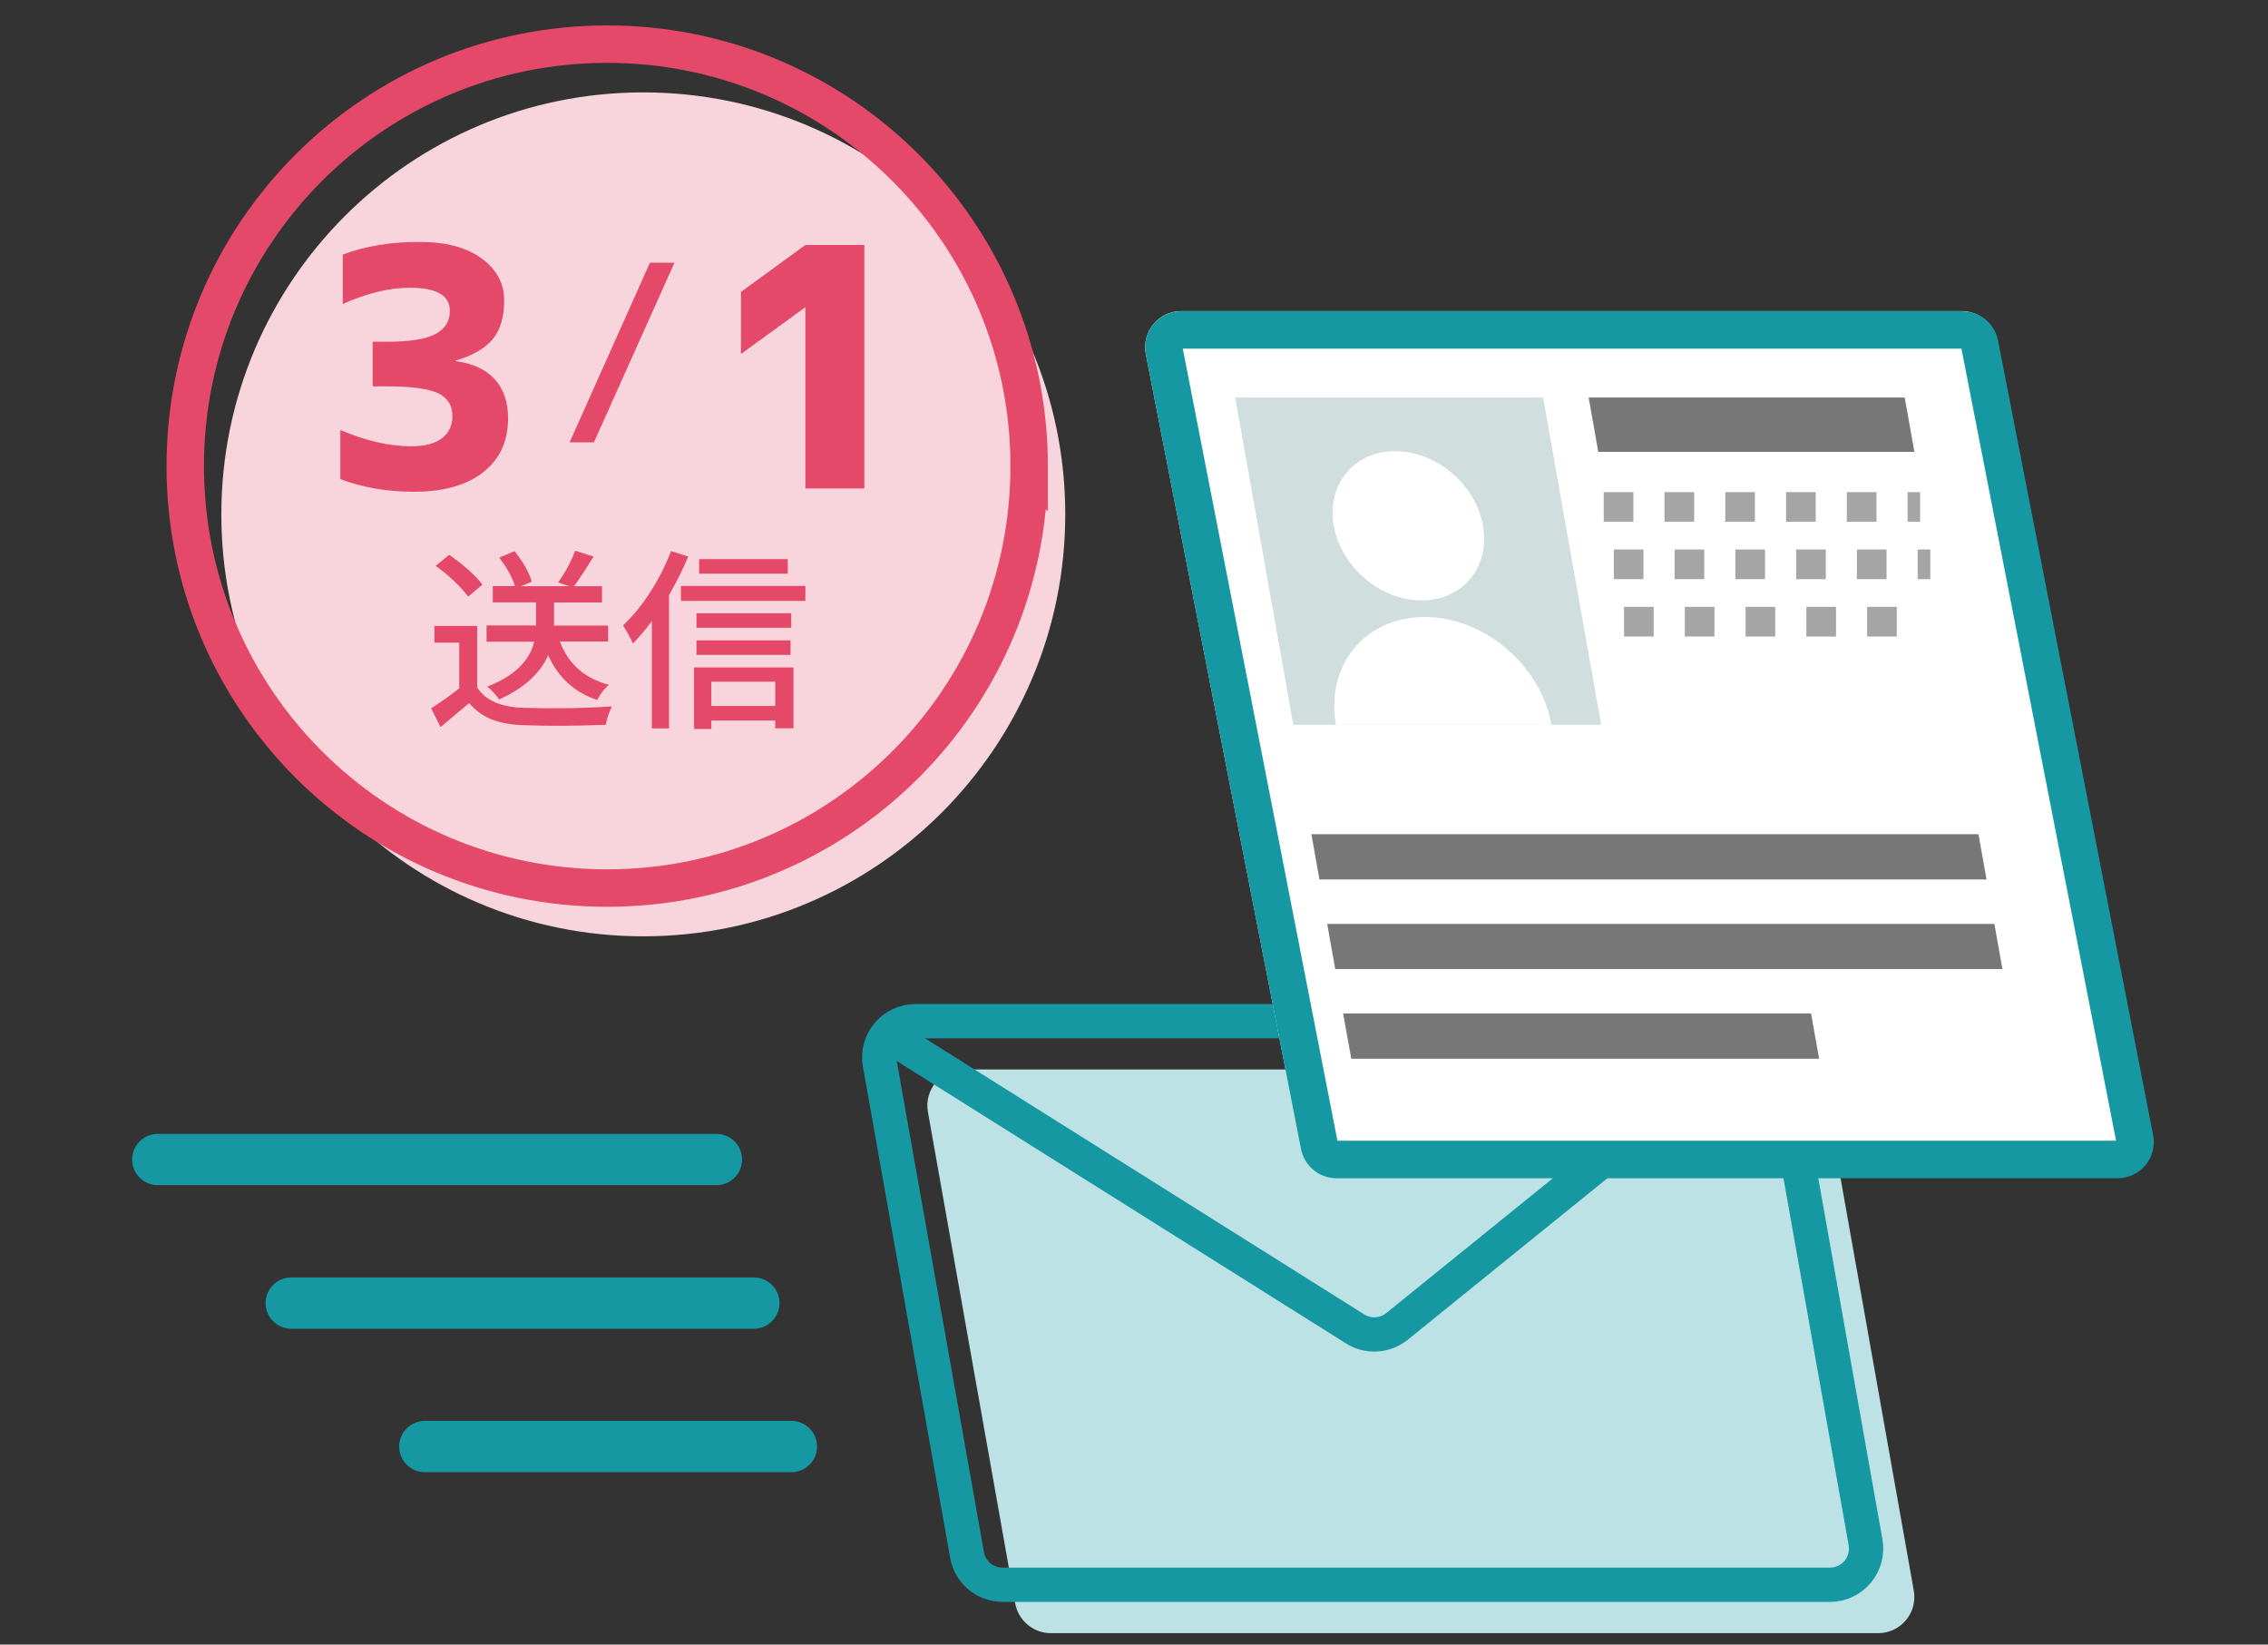<?xml version="1.0" encoding="UTF-8"?><svg id="b" xmlns="http://www.w3.org/2000/svg" width="186.59" height="135.28" viewBox="0 0 186.59 135.28"><rect x="0" y="0" width="186.59" height="135.28" fill="#333333" stroke="none"/><defs><style>.d{fill:#d1dede;}.d,.e,.f,.g,.h,.i,.j{stroke-width:0px;}.k{stroke-width:2.82px;}.k,.l,.m,.n{fill:none;stroke-miterlimit:10;}.k,.n{stroke:#1598a2;}.e{fill:#777;}.f{fill:#f8d5dc;}.g{fill:#fff;}.h{fill:#bde2e5;}.i{fill:#e54969;}.l{stroke:#e54969;stroke-width:3.08px;}.l,.n{stroke-linecap:round;}.m{stroke:#a5a5a5;stroke-dasharray:0 0 2.44 2.56;stroke-width:2.44px;}.n{stroke-width:4.22px;}.j{fill:#1598a2;}</style></defs><path class="f" d="m87.64,42.31c0,19.16-15.54,34.71-34.72,34.71s-34.71-15.54-34.71-34.71S33.75,7.6,52.92,7.6s34.72,15.54,34.72,34.72Z"/><path class="i" d="m34.05,40.45c-2.21,0-4.23-.35-6.05-1.04v-4.04c2.07.89,4.02,1.34,5.84,1.34,1.11,0,1.95-.22,2.52-.66s.86-1.05.86-1.83c0-.86-.38-1.48-1.15-1.86-.77-.38-2.18-.58-4.23-.58h-1.18v-3.67h1.18c1.86,0,3.18-.21,3.98-.63.79-.42,1.19-1.06,1.19-1.91,0-1.27-1.09-1.9-3.27-1.9-1.73,0-3.58.45-5.54,1.34v-4.07c1.87-.7,3.95-1.04,6.24-1.04s3.92.45,5.17,1.35,1.87,2.07,1.87,3.49c0,1.32-.31,2.37-.92,3.13s-1.64,1.37-3.07,1.79v.05c1.39.18,2.46.67,3.2,1.47.74.8,1.11,1.88,1.11,3.24,0,1.87-.68,3.35-2.04,4.42s-3.26,1.61-5.7,1.61Z"/><path class="i" d="m55.49,21.61l-6.63,14.78h-2l6.61-14.78h2.02Z"/><path class="i" d="m66.26,20.15h4.85v20.03h-4.85v-14.89h-.03l-5.27,3.83v-5.11l5.3-3.86Z"/><path class="i" d="m39.26,51.49v5.06c.67,1.05,1.92,1.61,3.76,1.67,2.38.08,4.82.05,7.32-.11-.25.53-.42,1.04-.5,1.51-2.51.1-4.79.11-6.84.03-1.03-.04-1.9-.21-2.6-.49-.7-.29-1.3-.73-1.8-1.33-.39.33-1.17.99-2.36,1.98l-.77-1.55c.87-.55,1.64-1.1,2.31-1.64v-3.76h-2.04v-1.37h3.51Zm.42-3.39l-1.17.98c-.26-.37-.64-.8-1.15-1.28-.5-.48-1.01-.9-1.52-1.25l1.11-.91c.54.37,1.07.77,1.58,1.23.51.45.9.86,1.16,1.23Zm10.38,4.67h-4c.7,1.85,2.04,3.04,4.04,3.56-.35.28-.68.7-.97,1.25-1.87-.63-3.22-1.86-4.03-3.68-.67,1.51-2.01,2.72-4.04,3.64-.09-.16-.24-.34-.43-.55-.19-.21-.37-.38-.54-.51,2.2-.86,3.48-2.1,3.86-3.7h-3.92v-1.33h4.07v-1.9h-3.56v-1.34h1.83c-.23-.73-.66-1.51-1.3-2.34l1.26-.53c.72.89,1.19,1.73,1.42,2.5l-.87.38h3.95l-.91-.31c.6-.85,1.07-1.72,1.4-2.61l1.51.48c-.69,1.12-1.22,1.94-1.61,2.44h2.31v1.34h-3.95v1.9h4.45v1.33Z"/><path class="i" d="m55.21,45.33l1.41.45c-.4.97-.92,2.02-1.58,3.17v10.97h-1.41v-8.82c-.52.69-1.04,1.3-1.56,1.84-.16-.38-.43-.88-.81-1.5.79-.74,1.54-1.65,2.24-2.74.7-1.09,1.27-2.21,1.71-3.38Zm.81,2.87h10.24v1.23h-10.24v-1.23Zm1.08,11.76v-5.06h8.18v5.01h-1.5v-.64h-5.26v.69h-1.42Zm7.99-9.51v1.19h-7.79v-1.19h7.79Zm-7.79,3.42v-1.19h7.74v1.19h-7.74Zm7.51-7.88v1.2h-7.29v-1.2h7.29Zm-1.03,10.08h-5.26v2h5.26v-2Z"/><path class="h" d="m147.34,87.97h-68.07c-1.85,0-3.25,1.67-2.93,3.49l7.18,40.42c.25,1.42,1.49,2.46,2.93,2.46h68.07c1.85,0,3.25-1.67,2.93-3.49l-7.18-40.43c-.25-1.42-1.48-2.45-2.93-2.45Z"/><path class="k" d="m143.38,84h-68.07c-1.85,0-3.25,1.67-2.93,3.49l7.18,40.42c.25,1.42,1.48,2.45,2.93,2.45h68.06c1.85,0,3.25-1.67,2.93-3.49l-7.18-40.42c-.25-1.42-1.48-2.45-2.92-2.45Z"/><path class="k" d="m144.29,85.36l-29.36,23.75c-.99.8-2.38.88-3.45.2l-38.11-23.95"/><line class="n" x1="12.98" y1="95.38" x2="58.94" y2="95.38"/><line class="n" x1="23.96" y1="107.19" x2="62.02" y2="107.19"/><line class="n" x1="34.95" y1="118.99" x2="65.11" y2="118.99"/><path class="g" d="m109.9,96.62h64.2c1.85,0,3.25-1.67,2.93-3.49l-12.71-65.08c-.25-1.42-1.48-2.46-2.93-2.46h-64.21c-1.85,0-3.25,1.67-2.92,3.5l12.71,65.08c.25,1.42,1.48,2.45,2.93,2.45Z"/><path class="j" d="m161.37,28.68l12.72,65.15h-64.06l-12.72-65.15h64.06m.09-3.08h-64.28c-1.85,0-3.25,1.67-2.92,3.5l12.76,65.36c.26,1.42,1.49,2.46,2.93,2.46h64.27c1.85,0,3.25-1.68,2.93-3.49l-12.76-65.36c-.25-1.42-1.48-2.46-2.93-2.46h0Z"/><polygon class="d" points="131.73 59.62 106.4 59.62 101.62 32.7 126.95 32.7 131.73 59.62"/><polygon class="e" points="157.5 37.17 131.49 37.17 130.7 32.7 156.7 32.7 157.5 37.17"/><line class="m" x1="132.77" y1="46.42" x2="158.81" y2="46.42"/><line class="m" x1="131.94" y1="41.7" x2="157.97" y2="41.7"/><line class="m" x1="133.61" y1="51.14" x2="157.17" y2="51.14"/><polygon class="e" points="163.43 72.34 108.55 72.34 107.89 68.62 162.77 68.62 163.43 72.34"/><polygon class="e" points="164.74 79.71 109.85 79.71 109.19 76 164.08 76 164.74 79.71"/><polygon class="e" points="149.66 87.09 111.17 87.09 110.5 83.37 149 83.37 149.66 87.09"/><path class="g" d="m122,43.25c.61,3.39-1.66,6.14-5.05,6.14s-6.62-2.75-7.22-6.14c-.6-3.39,1.66-6.14,5.05-6.14s6.63,2.75,7.23,6.14Z"/><path class="g" d="m109.91,59.62h17.73c-.87-4.89-5.54-8.87-10.44-8.87s-8.16,3.97-7.29,8.87Z"/><path class="l" d="m84.67,38.34c0,19.17-15.54,34.71-34.72,34.71S15.24,57.52,15.24,38.34,30.78,3.63,49.95,3.63s34.72,15.54,34.72,34.71Z"/></svg>
